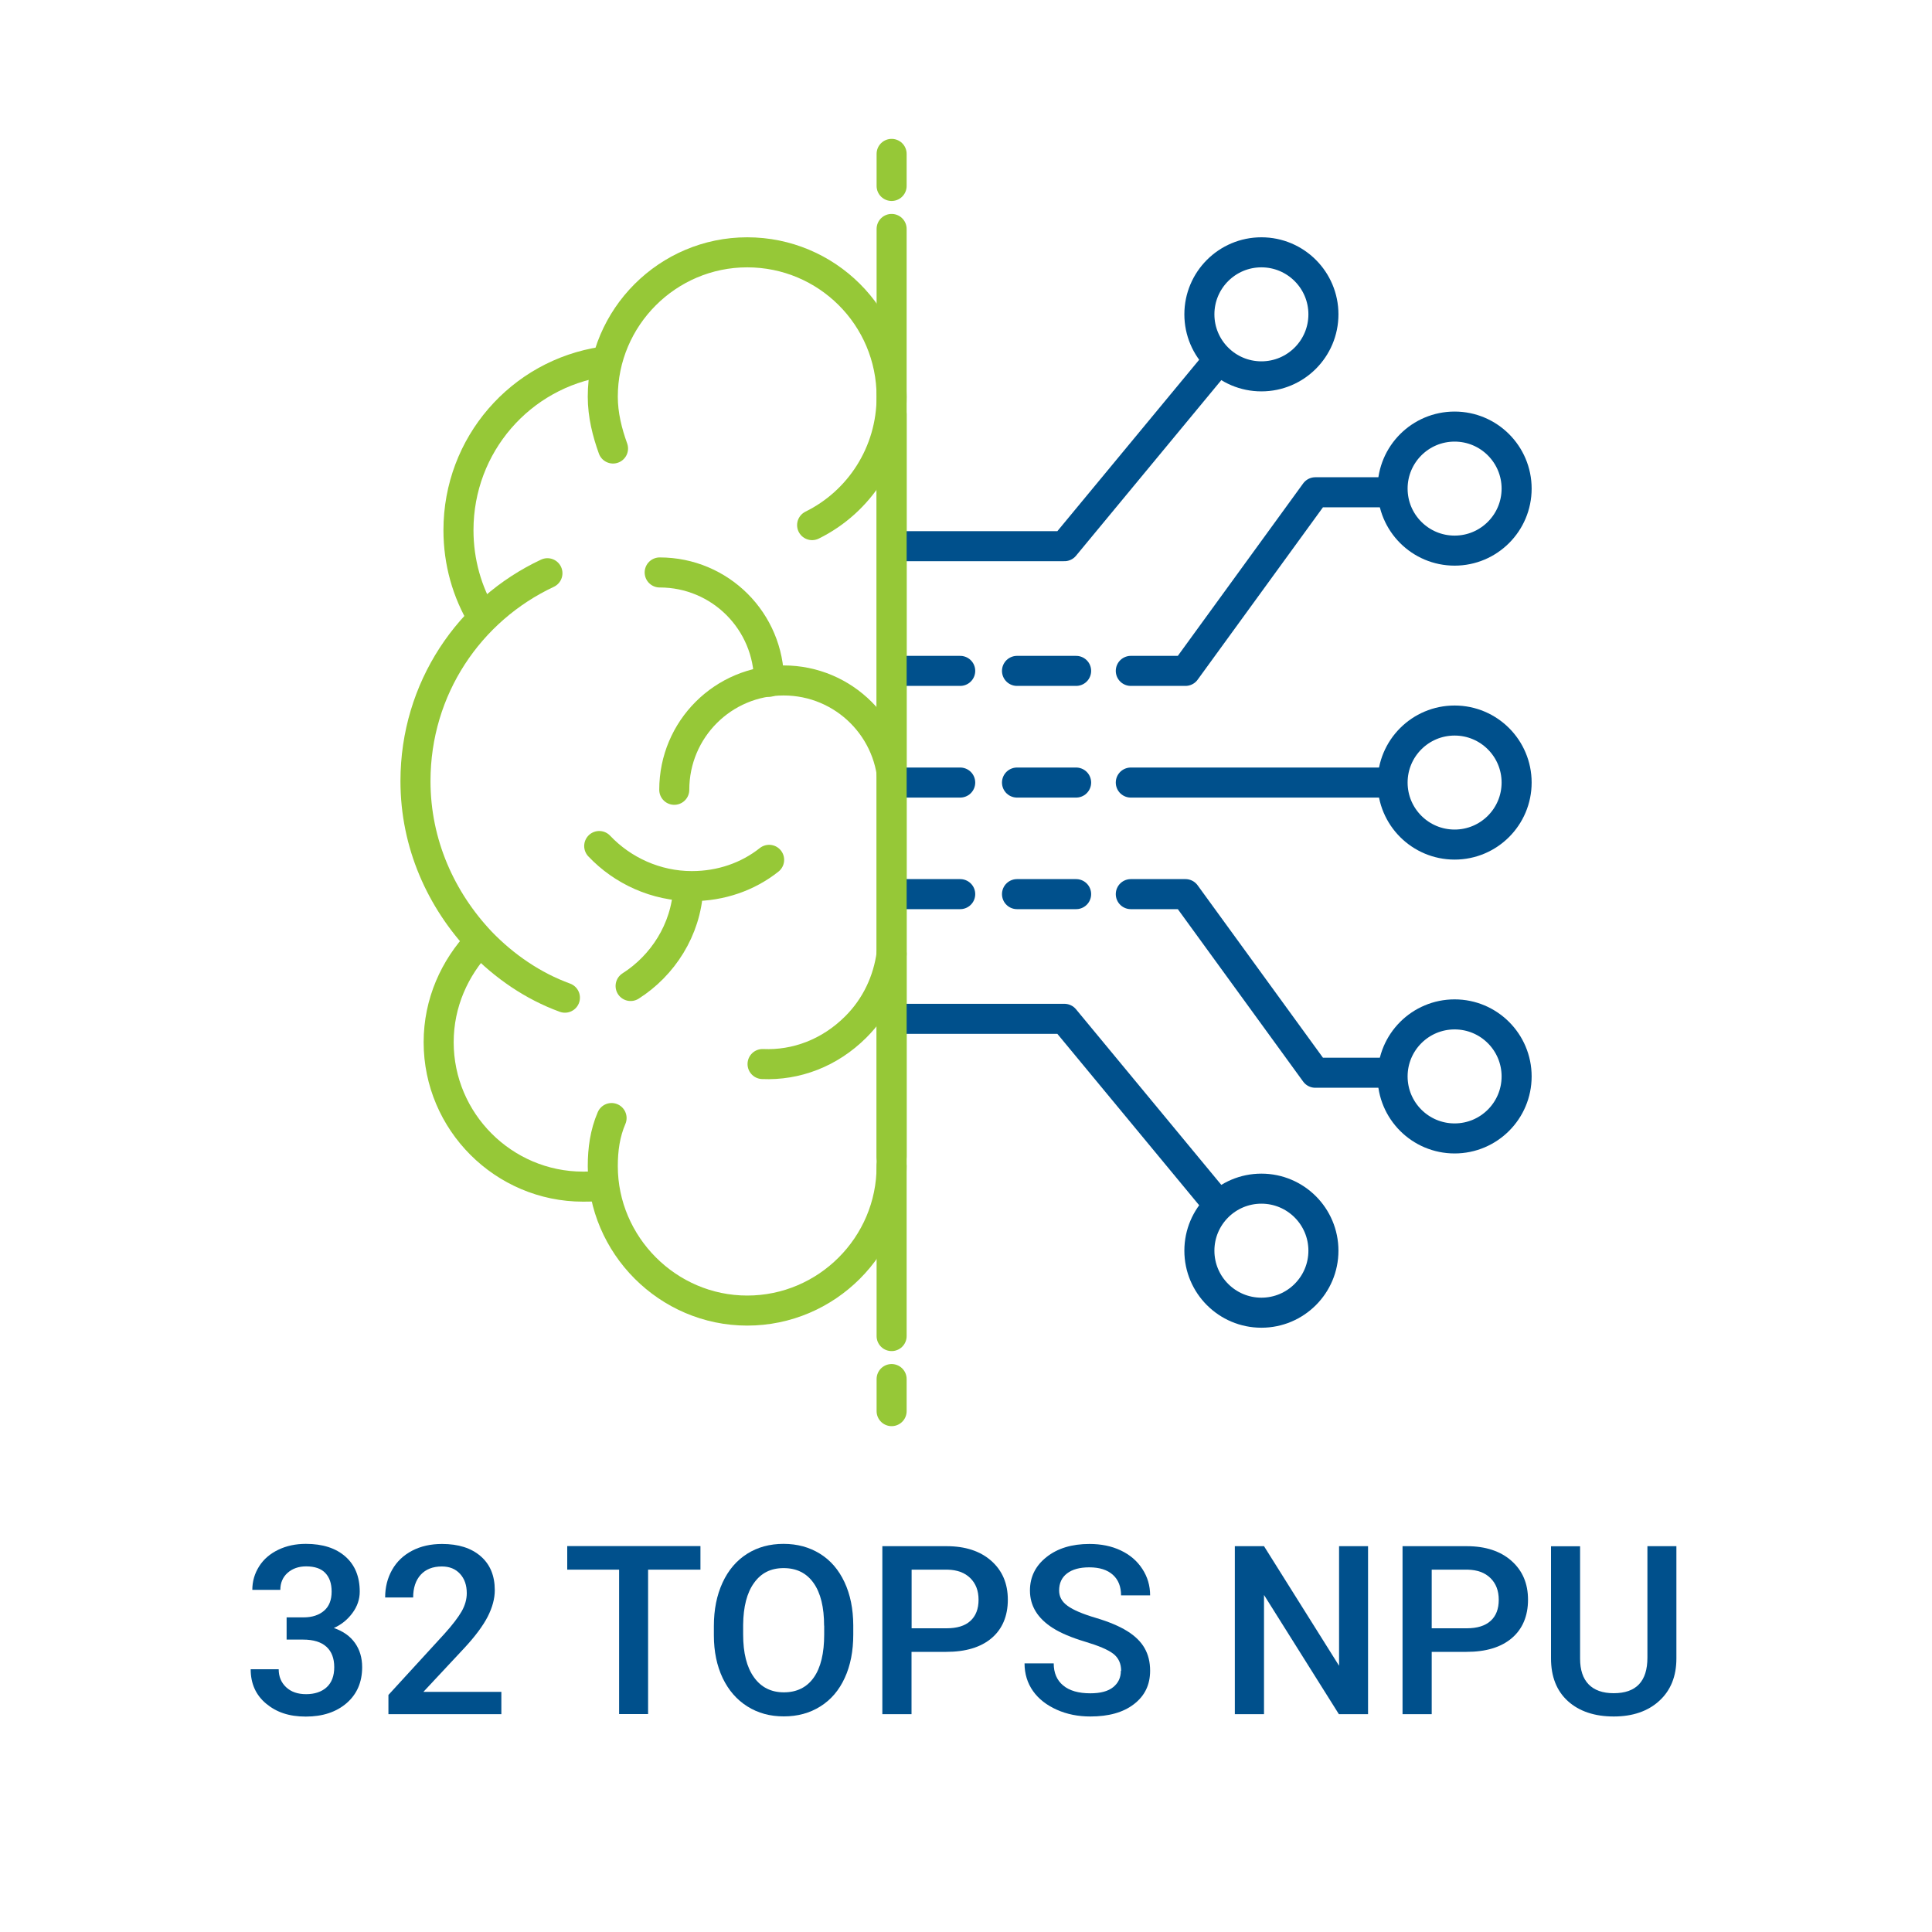 <?xml version="1.0" encoding="UTF-8"?><svg id="Layer_1" xmlns="http://www.w3.org/2000/svg" viewBox="0 0 200 200"><defs><style>.cls-1{stroke:#96c837;}.cls-1,.cls-2{fill:none;stroke-linecap:round;stroke-linejoin:round;stroke-width:3.11px;}.cls-2{stroke:#00508c;}.cls-3{fill:#00508c;stroke-width:0px;}</style></defs><line class="cls-1" x1="92.3" y1="119.74" x2="92.3" y2="42.88"/><path class="cls-1" d="m63.46,46.43c-.6-1.66-1.06-3.47-1.06-5.36,0-8.23,6.72-14.95,14.95-14.95s14.95,6.64,14.95,14.95c0,5.81-3.32,10.87-8.23,13.29"/><path class="cls-1" d="m92.3,120.72c0,8.23-6.72,14.95-14.95,14.95s-14.95-6.79-14.95-14.95c0-1.74.23-3.4.91-4.98"/><path class="cls-1" d="m62.02,122.76c-.53.08-1.06.08-1.66.08-8.23,0-14.95-6.72-14.95-14.95,0-4.08,1.66-7.7,4.23-10.42"/><path class="cls-1" d="m49.95,63.94c-1.59-2.64-2.49-5.74-2.49-9.06,0-8.83,6.42-16.16,14.95-17.44"/><path class="cls-1" d="m58.48,103.28c-3.32-1.21-6.27-3.25-8.68-5.74-4.15-4.38-6.79-10.19-6.79-16.68,0-9.59,5.59-17.74,13.66-21.52"/><path class="cls-1" d="m69.8,81.76c0-6.27,5.06-11.32,11.32-11.32s11.32,5.06,11.32,11.32"/><path class="cls-1" d="m68.29,59.26c6.27,0,11.32,5.06,11.32,11.32"/><path class="cls-1" d="m79.62,89.01c-2.19,1.74-4.98,2.72-8,2.72-3.7,0-7.17-1.59-9.59-4.15"/><path class="cls-1" d="m92.3,98.75c-.38,2.79-1.59,5.44-3.7,7.55-2.72,2.72-6.19,4-9.66,3.85"/><path class="cls-1" d="m71.24,92.03c-.23,4.23-2.64,7.93-5.96,10.04"/><line class="cls-1" x1="92.3" y1="19.25" x2="92.3" y2="15.93"/><line class="cls-1" x1="92.3" y1="146.08" x2="92.3" y2="142.76"/><circle class="cls-2" cx="130.58" cy="32.54" r="6.42"/><circle class="cls-2" cx="150.58" cy="50.58" r="6.42"/><circle class="cls-2" cx="150.58" cy="81.01" r="6.42"/><polyline class="cls-2" points="93.28 56.54 110.19 56.54 126.05 37.37"/><polyline class="cls-2" points="117.06 69.45 122.72 69.45 136.16 50.96 144.09 50.96"/><line class="cls-2" x1="111.4" y1="69.45" x2="105.28" y2="69.45"/><line class="cls-2" x1="99.4" y1="69.45" x2="93.28" y2="69.45"/><line class="cls-2" x1="111.4" y1="81.01" x2="105.28" y2="81.01"/><line class="cls-2" x1="99.4" y1="81.01" x2="93.28" y2="81.01"/><line class="cls-2" x1="117.06" y1="81.01" x2="144.09" y2="81.01"/><circle class="cls-2" cx="130.58" cy="129.47" r="6.42"/><circle class="cls-2" cx="150.58" cy="111.43" r="6.42"/><polyline class="cls-2" points="93.28 105.47 110.19 105.47 126.05 124.64"/><polyline class="cls-2" points="117.06 92.56 122.72 92.56 136.16 111.05 144.09 111.05"/><line class="cls-2" x1="111.4" y1="92.56" x2="105.28" y2="92.56"/><line class="cls-2" x1="99.4" y1="92.56" x2="93.28" y2="92.56"/><polyline class="cls-1" points="92.3 23.7 92.3 81.76 92.3 138.31"/><path class="cls-3" d="m29.66,167.43h1.77c.89,0,1.6-.24,2.12-.69.52-.45.78-1.11.78-1.97s-.22-1.47-.65-1.93c-.43-.46-1.1-.69-1.99-.69-.78,0-1.42.23-1.92.67-.5.45-.75,1.04-.75,1.76h-2.9c0-.89.24-1.7.71-2.44s1.13-1.3,1.98-1.71c.85-.41,1.8-.61,2.85-.61,1.74,0,3.1.44,4.09,1.31.99.87,1.49,2.08,1.49,3.64,0,.78-.25,1.52-.75,2.2s-1.14,1.21-1.93,1.56c.96.33,1.68.84,2.18,1.54.5.7.75,1.54.75,2.51,0,1.56-.54,2.8-1.61,3.73-1.07.92-2.48,1.39-4.22,1.39s-3.04-.45-4.11-1.34c-1.07-.89-1.6-2.08-1.6-3.56h2.9c0,.76.26,1.38.77,1.86.51.48,1.2.72,2.07.72s1.61-.24,2.13-.72c.52-.48.78-1.17.78-2.08s-.27-1.62-.81-2.11c-.54-.49-1.35-.74-2.41-.74h-1.71v-2.29Z"/><path class="cls-3" d="m51.9,177.45h-11.69v-1.99l5.79-6.32c.84-.93,1.43-1.71,1.79-2.33.35-.62.53-1.25.53-1.88,0-.83-.23-1.5-.7-2.01-.47-.51-1.09-.76-1.88-.76-.94,0-1.67.29-2.19.86s-.78,1.36-.78,2.35h-2.9c0-1.06.24-2.01.72-2.86.48-.85,1.17-1.51,2.07-1.98.9-.47,1.93-.7,3.1-.7,1.69,0,3.02.42,4,1.27.98.85,1.46,2.02,1.46,3.52,0,.87-.25,1.78-.73,2.73-.49.95-1.29,2.03-2.41,3.24l-4.25,4.55h8.07v2.32Z"/><path class="cls-3" d="m72.51,162.49h-5.42v14.95h-3v-14.95h-5.37v-2.44h13.79v2.44Z"/><path class="cls-3" d="m88.33,169.21c0,1.7-.29,3.2-.88,4.48-.59,1.29-1.43,2.27-2.53,2.96s-2.35,1.03-3.78,1.03-2.67-.34-3.77-1.03c-1.1-.69-1.95-1.67-2.56-2.94-.6-1.27-.91-2.74-.91-4.41v-.98c0-1.7.3-3.19.9-4.49s1.45-2.29,2.54-2.98c1.09-.69,2.35-1.03,3.77-1.03s2.67.34,3.77,1.02,1.94,1.66,2.54,2.94c.6,1.28.9,2.76.91,4.46v.97Zm-3.02-.91c0-1.93-.36-3.4-1.09-4.43-.73-1.03-1.76-1.54-3.1-1.54s-2.33.51-3.06,1.53c-.74,1.02-1.11,2.47-1.13,4.34v1c0,1.91.37,3.39,1.12,4.43.74,1.04,1.78,1.56,3.1,1.56s2.37-.51,3.09-1.53c.72-1.02,1.08-2.51,1.08-4.47v-.91Z"/><path class="cls-3" d="m94.36,171v6.45h-3.02v-17.39h6.65c1.94,0,3.49.51,4.63,1.52,1.14,1.01,1.71,2.35,1.71,4.02s-.56,3.03-1.68,3.98c-1.12.95-2.69,1.42-4.7,1.42h-3.59Zm0-2.44h3.63c1.08,0,1.9-.25,2.46-.76.56-.51.85-1.24.85-2.19s-.29-1.69-.86-2.25c-.57-.56-1.36-.85-2.36-.87h-3.71v6.07Z"/><path class="cls-3" d="m116.06,172.97c0-.76-.27-1.35-.81-1.77s-1.51-.83-2.91-1.25-2.52-.89-3.34-1.41c-1.58-1-2.38-2.29-2.38-3.89,0-1.4.57-2.56,1.71-3.46,1.14-.91,2.63-1.36,4.45-1.36,1.21,0,2.29.22,3.24.67.95.45,1.69,1.08,2.23,1.91.54.82.81,1.74.81,2.74h-3.01c0-.91-.28-1.62-.85-2.13s-1.38-.77-2.44-.77c-.99,0-1.75.21-2.3.63-.55.42-.82,1.01-.82,1.77,0,.64.29,1.17.88,1.59.59.43,1.56.84,2.91,1.24,1.35.4,2.44.86,3.26,1.37.82.51,1.42,1.1,1.8,1.77.38.67.57,1.44.57,2.33,0,1.45-.55,2.6-1.67,3.46-1.11.86-2.62,1.28-4.52,1.28-1.26,0-2.42-.23-3.47-.7s-1.88-1.11-2.46-1.93c-.58-.82-.88-1.78-.88-2.87h3.02c0,.99.33,1.75.98,2.29.65.54,1.59.81,2.81.81,1.05,0,1.84-.21,2.37-.64.53-.43.79-.99.79-1.69Z"/><path class="cls-3" d="m141.62,177.45h-3.02l-7.75-12.34v12.34h-3.02v-17.39h3.02l7.77,12.38v-12.38h3v17.39Z"/><path class="cls-3" d="m148.21,171v6.45h-3.02v-17.39h6.65c1.94,0,3.49.51,4.63,1.52,1.14,1.01,1.71,2.35,1.71,4.02s-.56,3.03-1.68,3.98c-1.12.95-2.68,1.42-4.7,1.42h-3.59Zm0-2.44h3.63c1.07,0,1.89-.25,2.46-.76s.85-1.24.85-2.19-.29-1.69-.86-2.25c-.57-.56-1.36-.85-2.37-.87h-3.71v6.07Z"/><path class="cls-3" d="m173.54,160.06v11.62c0,1.85-.59,3.31-1.77,4.39-1.18,1.08-2.76,1.62-4.72,1.62s-3.57-.53-4.74-1.59c-1.17-1.06-1.75-2.54-1.75-4.42v-11.61h3.01v11.63c0,1.16.29,2.05.88,2.66.59.61,1.46.92,2.6.92,2.33,0,3.49-1.23,3.49-3.68v-11.54h3.01Z"/></svg>